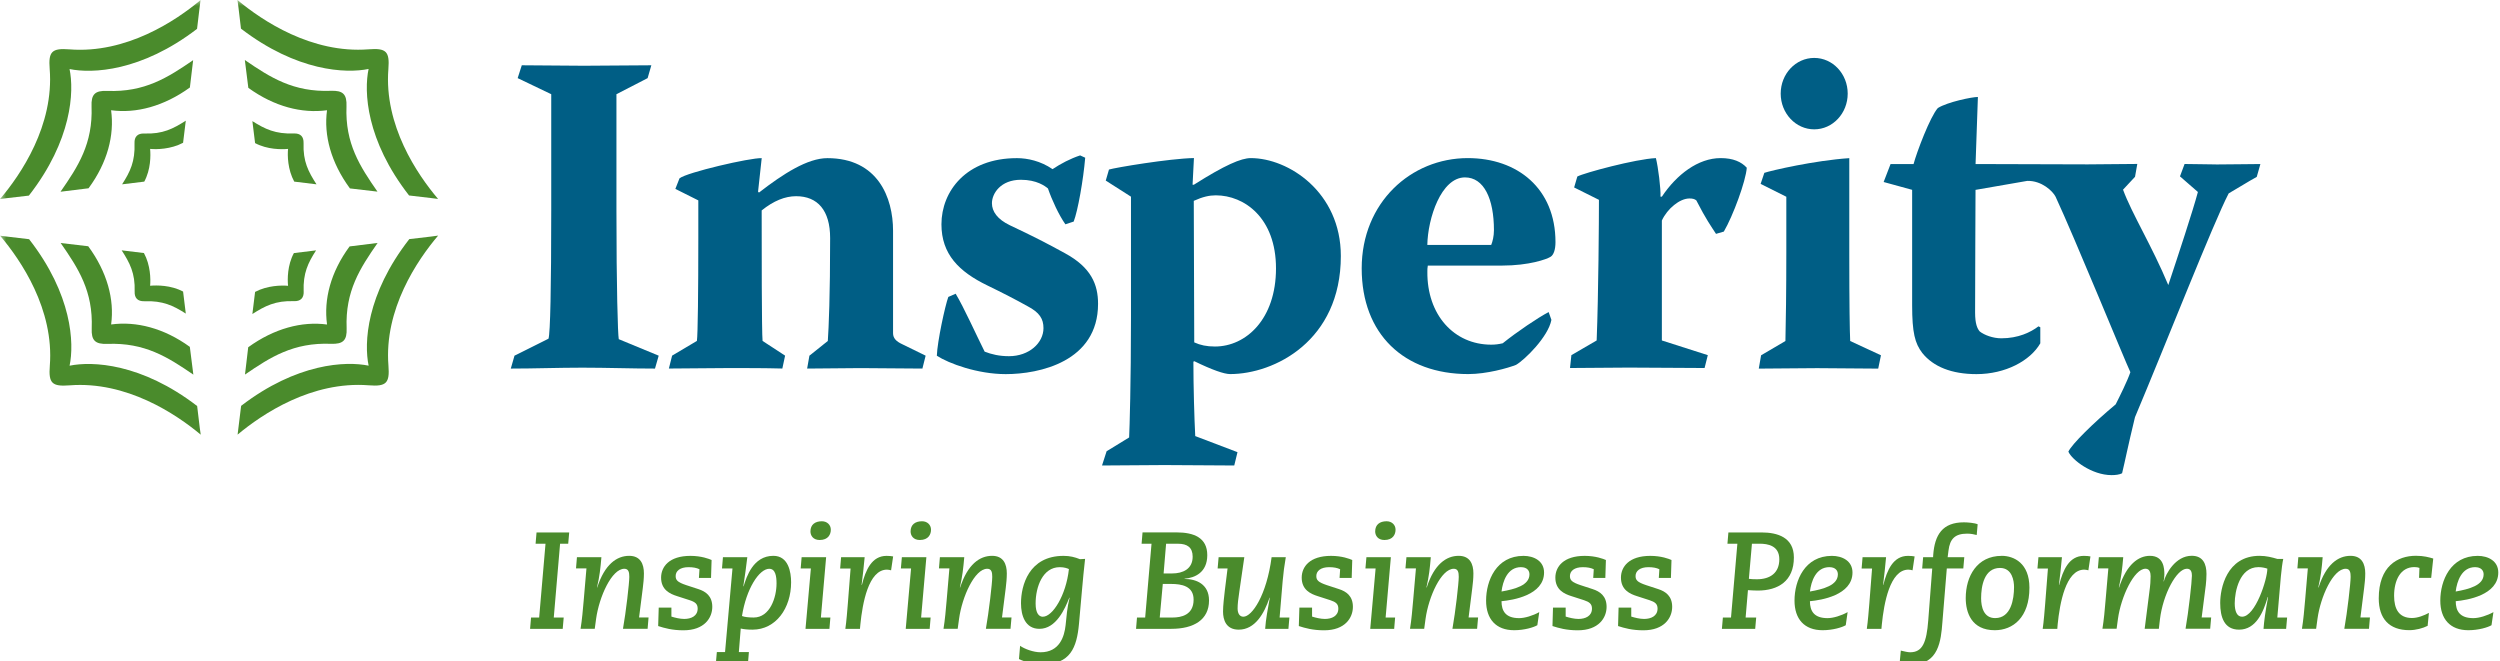 <?xml version="1.0" encoding="UTF-8"?>
<svg xmlns="http://www.w3.org/2000/svg" width="208" height="55" viewBox="0 0 208 55" fill="none">
  <g clip-path="url(#clip0_3446_3121)">
    <path d="M44.182 51.379H44.858L45.387 45.236H44.561L44.64 44.299H47.358L47.275 45.236H46.599L46.074 51.379H46.9L46.818 52.319H44.103L44.182 51.379Z" fill="#4A8B2C"></path>
    <mask id="mask0_3446_3121" style="mask-type:luminance" maskUnits="userSpaceOnUse" x="0" y="0" width="215" height="56">
      <path d="M214.543 0H0.021V55.274H214.543V0Z" fill="white"></path>
    </mask>
    <g mask="url(#mask0_3446_3121)">
      <path d="M9.254 26.995C11.328 26.716 13.627 27.288 15.794 28.859L16.087 31.17C13.963 29.714 12.047 28.49 8.932 28.612C7.917 28.648 7.588 28.326 7.631 27.317C7.752 24.226 6.519 22.33 5.049 20.219L7.341 20.488C8.921 22.637 9.529 24.924 9.247 26.984L9.258 26.991L9.254 26.995Z" fill="#4A8B2C"></path>
      <path d="M5.794 30.426C7.667 30.039 11.762 30.215 16.403 33.781C16.593 35.491 16.7 36.164 16.7 36.164C14.64 34.44 10.517 31.692 5.79 32.061C4.327 32.175 4.027 31.889 4.145 30.429C4.513 25.739 1.746 21.658 0.008 19.611C0.008 19.611 0.766 19.712 2.422 19.901C6.015 24.512 6.18 28.566 5.79 30.422H5.797L5.794 30.426Z" fill="#4A8B2C"></path>
    </g>
    <mask id="mask1_3446_3121" style="mask-type:luminance" maskUnits="userSpaceOnUse" x="0" y="0" width="217" height="58">
      <path d="M217 0H0V58H217V0Z" fill="white"></path>
    </mask>
    <g mask="url(#mask1_3446_3121)">
      <path d="M48.01 46.359H50.037C49.959 47.279 49.891 47.93 49.669 48.878H49.69C50.309 46.953 51.317 46.245 52.347 46.245C53.288 46.245 53.574 46.931 53.574 47.711C53.574 48.123 53.527 48.574 53.481 48.924L53.17 51.375H53.96L53.881 52.315H51.832C52.083 50.906 52.358 48.509 52.358 47.998C52.358 47.643 52.311 47.321 51.947 47.321C50.892 47.321 49.851 49.657 49.597 51.478L49.483 52.315H48.303C48.428 51.546 48.496 50.745 48.564 49.954L48.793 47.293H47.924L48.002 46.355L48.01 46.359Z" fill="#4A8B2C"></path>
      <path d="M55.861 51.3C56.158 51.393 56.573 51.496 56.927 51.496C57.499 51.496 58.046 51.257 58.046 50.634C58.046 50.245 57.831 50.084 57.384 49.937L56.319 49.593C55.747 49.411 55.003 49.078 55.003 48.059C55.003 47.164 55.664 46.248 57.442 46.248C58.357 46.248 58.997 46.499 59.205 46.592L59.158 48.084H58.15L58.196 47.361C57.957 47.247 57.681 47.189 57.281 47.189C56.58 47.189 56.215 47.508 56.215 47.923C56.215 48.266 56.365 48.438 57.088 48.681L58.107 49.014C58.715 49.211 59.262 49.586 59.262 50.491C59.262 51.396 58.611 52.441 56.866 52.441C55.929 52.441 55.285 52.258 54.76 52.087L54.806 50.552H55.861V51.307V51.3Z" fill="#4A8B2C"></path>
      <path d="M59.637 54.254H60.324L60.942 47.296H60.07L60.149 46.359H62.176C62.072 47.164 61.994 47.862 61.844 48.777H61.869C62.108 47.998 62.659 46.245 64.343 46.245C65.591 46.245 65.82 47.586 65.82 48.445C65.82 50.598 64.558 52.387 62.612 52.387C62.19 52.387 61.858 52.351 61.629 52.294L61.472 54.254H62.308L62.23 55.195H59.559L59.641 54.254H59.637ZM64.01 47.321C63.152 47.321 62.087 49.006 61.733 51.253C61.94 51.335 62.283 51.378 62.705 51.378C64.057 51.378 64.608 49.718 64.608 48.541C64.608 47.976 64.525 47.325 64.01 47.325" fill="#4A8B2C"></path>
      <path d="M66.696 46.359H68.734L68.298 51.378H69.088L69.009 52.319H67.018L67.465 47.297H66.617L66.696 46.359ZM68.38 43.369C68.813 43.369 69.124 43.669 69.124 44.07C69.124 44.449 68.916 44.928 68.198 44.928C67.636 44.928 67.429 44.538 67.429 44.217C67.429 43.644 67.819 43.369 68.38 43.369Z" fill="#4A8B2C"></path>
      <path d="M69.979 46.359H71.939C71.871 47.139 71.778 47.93 71.685 48.663H71.71C72.017 47.425 72.536 46.248 73.759 46.248C73.977 46.248 74.195 46.27 74.309 46.295L74.138 47.45C74.048 47.429 73.92 47.393 73.798 47.393C72.25 47.393 71.756 50.223 71.585 51.929L71.549 52.319H70.333C70.426 51.679 70.494 50.806 70.54 50.234L70.769 47.3H69.9L69.979 46.363V46.359Z" fill="#4A8B2C"></path>
      <path d="M75.035 46.359H77.074L76.637 51.378H77.428L77.349 52.319H75.357L75.801 47.297H74.953L75.035 46.359ZM76.716 43.369C77.152 43.369 77.46 43.669 77.46 44.07C77.46 44.449 77.252 44.928 76.53 44.928C75.969 44.928 75.761 44.538 75.761 44.217C75.761 43.644 76.151 43.369 76.712 43.369" fill="#4A8B2C"></path>
      <path d="M78.2 46.359H80.227C80.145 47.279 80.077 47.93 79.862 48.878H79.884C80.503 46.953 81.511 46.245 82.541 46.245C83.481 46.245 83.767 46.931 83.767 47.711C83.767 48.123 83.721 48.574 83.678 48.924L83.367 51.375H84.157L84.075 52.315H82.026C82.276 50.906 82.555 48.509 82.555 47.998C82.555 47.643 82.509 47.321 82.14 47.321C81.085 47.321 80.045 49.657 79.795 51.478L79.68 52.315H78.5C78.625 51.546 78.693 50.745 78.761 49.954L78.99 47.293H78.121L78.2 46.355V46.359Z" fill="#4A8B2C"></path>
      <path d="M84.869 53.729C85.258 54.004 85.992 54.269 86.574 54.269C88.155 54.269 88.555 52.963 88.659 52.012L88.773 50.924C88.82 50.534 88.888 50.155 88.992 49.729H88.967C88.602 50.659 87.869 52.319 86.481 52.319C85.301 52.319 84.947 51.221 84.947 50.187C84.947 48.713 85.602 46.248 88.487 46.248C89.027 46.248 89.417 46.352 89.853 46.524L90.279 46.499C90.082 48.195 89.943 50.108 89.771 51.908C89.589 53.879 89.06 55.278 86.717 55.278C86.099 55.278 85.226 55.07 84.779 54.831L84.872 53.729H84.869ZM86.771 51.31C87.572 51.31 88.695 49.547 88.934 47.347C88.788 47.279 88.548 47.189 88.169 47.189C86.76 47.189 86.163 48.813 86.163 50.212C86.163 51.039 86.449 51.314 86.771 51.314" fill="#4A8B2C"></path>
      <path d="M94.602 51.378H95.278L95.807 45.236H94.981L95.059 44.295H97.888C99.343 44.295 100.445 44.742 100.445 46.187C100.445 47.633 99.411 48.08 98.553 48.148V48.169C99.504 48.169 100.591 48.581 100.591 49.958C100.591 51.564 99.329 52.319 97.452 52.319H94.519L94.598 51.378H94.602ZM96.49 51.378H97.566C98.253 51.378 99.308 51.185 99.308 49.89C99.308 48.756 98.31 48.584 97.43 48.584H96.744L96.49 51.378ZM96.812 47.711H97.523C98.406 47.711 99.229 47.346 99.229 46.316C99.229 45.547 98.782 45.239 98.013 45.239H97.019L96.812 47.715V47.711Z" fill="#4A8B2C"></path>
      <path d="M101.389 46.359H103.527L103.116 49.189C103.023 49.822 102.969 50.244 102.969 50.624C102.969 51.024 103.13 51.31 103.449 51.31C104.171 51.31 105.383 49.522 105.798 46.359H106.978C106.864 47.003 106.774 47.687 106.717 48.352L106.463 51.378H107.278L107.196 52.319H105.262C105.308 51.575 105.49 50.588 105.648 49.729H105.626C105.179 51.06 104.41 52.387 103.062 52.387C102.008 52.387 101.757 51.575 101.757 50.885C101.757 50.38 101.85 49.626 101.904 49.143L102.133 47.297H101.307L101.389 46.359Z" fill="#4A8B2C"></path>
      <path d="M109.164 51.3C109.461 51.393 109.875 51.496 110.229 51.496C110.802 51.496 111.349 51.257 111.349 50.634C111.349 50.245 111.131 50.084 110.684 49.937L109.618 49.593C109.046 49.411 108.302 49.078 108.302 48.059C108.302 47.164 108.964 46.248 110.741 46.248C111.66 46.248 112.296 46.499 112.507 46.592L112.461 48.084H111.452L111.499 47.361C111.256 47.247 110.984 47.189 110.583 47.189C109.883 47.189 109.518 47.508 109.518 47.923C109.518 48.266 109.668 48.438 110.387 48.681L111.406 49.014C112.014 49.211 112.561 49.586 112.561 50.491C112.561 51.396 111.91 52.441 110.169 52.441C109.228 52.441 108.588 52.258 108.062 52.087L108.109 50.552H109.164V51.307V51.3Z" fill="#4A8B2C"></path>
      <path d="M113.679 46.359H115.72L115.284 51.378H116.074L115.996 52.319H114.004L114.451 47.297H113.604L113.686 46.359H113.679ZM115.363 43.369C115.799 43.369 116.11 43.669 116.11 44.07C116.11 44.449 115.903 44.928 115.184 44.928C114.623 44.928 114.415 44.538 114.415 44.217C114.415 43.644 114.805 43.369 115.363 43.369Z" fill="#4A8B2C"></path>
      <path d="M117.019 46.359H119.043C118.965 47.279 118.897 47.93 118.679 48.878H118.704C119.322 46.953 120.331 46.245 121.36 46.245C122.301 46.245 122.587 46.931 122.587 47.711C122.587 48.123 122.541 48.574 122.494 48.924L122.187 51.375H122.977L122.895 52.315H120.842C121.096 50.906 121.368 48.509 121.368 47.998C121.368 47.643 121.321 47.321 120.956 47.321C119.902 47.321 118.861 49.657 118.607 51.478L118.493 52.315H117.313C117.438 51.546 117.506 50.745 117.574 49.954L117.806 47.293H116.934L117.016 46.355L117.019 46.359Z" fill="#4A8B2C"></path>
      <path d="M127.901 52.019C127.605 52.194 126.836 52.434 125.978 52.434C124.454 52.434 123.643 51.496 123.643 49.973C123.643 48.309 124.49 46.248 126.757 46.248C127.615 46.248 128.466 46.671 128.466 47.633C128.466 49.525 125.845 49.937 124.926 50.019C124.926 50.842 125.273 51.429 126.392 51.429C126.861 51.429 127.537 51.225 128.066 50.928L127.905 52.026L127.901 52.019ZM126.553 47.186C125.416 47.186 125.03 48.366 124.926 49.214C126.049 49.017 127.251 48.699 127.251 47.783C127.251 47.472 127.043 47.189 126.553 47.189" fill="#4A8B2C"></path>
      <path d="M130.267 51.3C130.564 51.393 130.975 51.496 131.329 51.496C131.902 51.496 132.452 51.257 132.452 50.634C132.452 50.245 132.234 50.084 131.791 49.937L130.725 49.593C130.153 49.411 129.406 49.078 129.406 48.059C129.406 47.164 130.071 46.248 131.844 46.248C132.76 46.248 133.403 46.499 133.611 46.592L133.564 48.084H132.556L132.602 47.361C132.359 47.247 132.087 47.189 131.687 47.189C130.986 47.189 130.618 47.508 130.618 47.923C130.618 48.266 130.768 48.438 131.49 48.681L132.509 49.014C133.117 49.211 133.668 49.586 133.668 50.491C133.668 51.396 133.014 52.441 131.272 52.441C130.335 52.441 129.692 52.258 129.166 52.087L129.209 50.552H130.264V51.307L130.267 51.3Z" fill="#4A8B2C"></path>
      <path d="M135.721 51.3C136.021 51.393 136.432 51.496 136.786 51.496C137.362 51.496 137.909 51.257 137.909 50.634C137.909 50.245 137.691 50.084 137.244 49.937L136.179 49.593C135.606 49.411 134.863 49.078 134.863 48.059C134.863 47.164 135.528 46.248 137.305 46.248C138.22 46.248 138.864 46.499 139.068 46.592L139.021 48.084H138.013L138.059 47.361C137.82 47.247 137.545 47.189 137.144 47.189C136.447 47.189 136.078 47.508 136.078 47.923C136.078 48.266 136.229 48.438 136.951 48.681L137.97 49.014C138.574 49.211 139.125 49.586 139.125 50.491C139.125 51.396 138.471 52.441 136.729 52.441C135.792 52.441 135.149 52.258 134.623 52.087L134.666 50.552H135.721V51.307V51.3Z" fill="#4A8B2C"></path>
      <path d="M143.344 51.379H144.02L144.549 45.24H143.723L143.802 44.299H146.559C147.889 44.299 149.251 44.71 149.251 46.381C149.251 48.352 147.935 49.135 146.24 49.135C145.929 49.135 145.69 49.114 145.429 49.1L145.236 51.379H146.115L146.033 52.319H143.262L143.344 51.379ZM145.511 48.159C145.693 48.184 145.886 48.195 146.172 48.195C147.274 48.195 148.039 47.669 148.039 46.531C148.039 45.394 147.077 45.236 146.401 45.236H145.761L145.507 48.155L145.511 48.159Z" fill="#4A8B2C"></path>
      <path d="M153.565 52.019C153.265 52.194 152.5 52.434 151.641 52.434C150.118 52.434 149.303 51.496 149.303 49.973C149.303 48.309 150.15 46.248 152.417 46.248C153.279 46.248 154.127 46.671 154.127 47.633C154.127 49.525 151.502 49.937 150.586 50.019C150.586 50.842 150.93 51.429 152.053 51.429C152.521 51.429 153.197 51.225 153.722 50.928L153.565 52.026V52.019ZM152.21 47.186C151.076 47.186 150.69 48.366 150.586 49.214C151.706 49.017 152.911 48.699 152.911 47.783C152.911 47.472 152.703 47.189 152.21 47.189" fill="#4A8B2C"></path>
      <path d="M154.962 46.359H156.921C156.853 47.139 156.764 47.93 156.671 48.663H156.693C157.004 47.425 157.519 46.248 158.745 46.248C158.96 46.248 159.181 46.27 159.296 46.295L159.124 47.45C159.031 47.429 158.906 47.393 158.781 47.393C157.236 47.393 156.743 50.223 156.571 51.929L156.535 52.319H155.319C155.412 51.679 155.48 50.806 155.527 50.234L155.756 47.3H154.887L154.965 46.363L154.962 46.359Z" fill="#4A8B2C"></path>
      <path d="M160.007 46.359H160.833L160.844 46.163C160.969 44.499 161.609 43.458 163.397 43.458C163.705 43.458 164.28 43.505 164.541 43.619L164.463 44.513C164.244 44.456 163.98 44.399 163.672 44.399C162.664 44.399 162.231 44.821 162.113 45.819L162.045 46.359H163.429L163.347 47.297H161.974L161.605 51.804C161.491 53.282 161.298 55.278 159.088 55.278C158.709 55.278 158.412 55.199 158.055 55.117L158.148 54.129C158.412 54.187 158.698 54.269 158.927 54.269C159.971 54.269 160.29 53.421 160.429 51.632L160.762 47.3H159.925L160.004 46.363L160.007 46.359Z" fill="#4A8B2C"></path>
      <path d="M166.538 46.245C167.568 46.245 168.848 46.864 168.848 48.892C168.848 51.378 167.475 52.434 165.966 52.434C164.017 52.434 163.549 50.942 163.549 49.765C163.549 47.944 164.489 46.248 166.538 46.248M165.998 51.425C167.318 51.425 167.568 49.854 167.568 48.845C167.568 48.33 167.418 47.253 166.399 47.253C165.083 47.253 164.829 48.767 164.829 49.772C164.829 50.495 165.036 51.425 165.995 51.425" fill="#4A8B2C"></path>
      <path d="M169.598 46.359H171.554C171.486 47.139 171.393 47.93 171.304 48.663H171.325C171.636 47.425 172.151 46.248 173.374 46.248C173.596 46.248 173.81 46.27 173.925 46.295L173.753 47.45C173.664 47.429 173.535 47.393 173.41 47.393C171.865 47.393 171.371 50.223 171.2 51.929L171.168 52.319H169.952C170.045 51.679 170.113 50.806 170.159 50.234L170.388 47.3H169.516L169.598 46.363V46.359Z" fill="#4A8B2C"></path>
      <path d="M174.629 46.359H176.653C176.574 47.279 176.506 47.93 176.288 48.878H176.309C176.928 46.953 177.926 46.245 178.873 46.245C180.032 46.245 180.075 47.297 180.075 47.801C180.075 47.983 180.039 48.284 180.007 48.373H180.028C180.189 47.754 180.99 46.241 182.353 46.241C183.293 46.241 183.579 46.928 183.579 47.751C183.579 48.048 183.554 48.427 183.522 48.692L183.179 51.371H183.969L183.887 52.312H181.838C182.088 50.903 182.367 48.37 182.367 47.901C182.367 47.636 182.31 47.318 181.952 47.318C181.094 47.318 179.96 49.436 179.706 51.536L179.617 52.316H178.437L178.816 49.336C178.909 48.674 178.931 48.27 178.931 47.948C178.931 47.661 178.863 47.318 178.505 47.318C177.554 47.318 176.467 49.654 176.216 51.475L176.102 52.312H174.922C175.047 51.543 175.119 50.742 175.183 49.951L175.415 47.289H174.543L174.625 46.352L174.629 46.359Z" fill="#4A8B2C"></path>
      <path d="M190.202 52.319H188.325C188.372 51.679 188.472 50.899 188.704 49.682H188.672C188.314 50.931 187.699 52.387 186.29 52.387C185.053 52.387 184.721 51.342 184.721 50.162C184.721 48.981 185.236 46.245 187.996 46.245C188.558 46.245 189.03 46.37 189.487 46.506H189.966C189.909 46.724 189.809 47.479 189.77 47.94L189.473 51.378H190.288L190.206 52.319H190.202ZM186.541 51.31C187.635 51.31 188.643 48.216 188.643 47.311C188.472 47.253 188.207 47.185 187.9 47.185C186.33 47.185 185.929 49.214 185.929 50.198C185.929 50.852 186.112 51.31 186.537 51.31" fill="#4A8B2C"></path>
      <path d="M191.218 46.359H193.245C193.17 47.279 193.099 47.93 192.88 48.878H192.905C193.521 46.953 194.532 46.245 195.562 46.245C196.503 46.245 196.789 46.931 196.789 47.711C196.789 48.123 196.742 48.574 196.696 48.924L196.388 51.375H197.179L197.1 52.315H195.047C195.298 50.906 195.573 48.509 195.573 47.998C195.573 47.643 195.527 47.321 195.165 47.321C194.107 47.321 193.066 49.657 192.816 51.478L192.702 52.315H191.522C191.647 51.546 191.715 50.745 191.783 49.954L192.012 47.293H191.143L191.221 46.355L191.218 46.359Z" fill="#4A8B2C"></path>
      <path d="M201.989 52.065C201.577 52.273 200.995 52.43 200.455 52.43C198.774 52.43 197.912 51.468 197.912 49.783C197.912 47.125 199.457 46.241 201.005 46.241C201.67 46.241 202.103 46.37 202.446 46.47L202.275 48.076H201.266L201.298 47.25C201.184 47.207 201.055 47.182 200.873 47.182C199.704 47.182 199.189 48.302 199.189 49.565C199.189 50.652 199.578 51.418 200.676 51.418C201.17 51.418 201.695 51.2 202.085 50.992L201.981 52.058L201.989 52.065Z" fill="#4A8B2C"></path>
      <path d="M207.292 52.019C206.995 52.194 206.226 52.434 205.368 52.434C203.845 52.434 203.033 51.496 203.033 49.973C203.033 48.309 203.881 46.248 206.148 46.248C207.01 46.248 207.857 46.671 207.857 47.633C207.857 49.525 205.232 49.937 204.317 50.019C204.317 50.842 204.66 51.429 205.783 51.429C206.251 51.429 206.927 51.225 207.453 50.928L207.292 52.026V52.019ZM205.94 47.186C204.807 47.186 204.417 48.366 204.313 49.214C205.436 49.017 206.638 48.699 206.638 47.783C206.638 47.472 206.43 47.189 205.937 47.189" fill="#4A8B2C"></path>
      <path d="M43.413 5.431C45.169 5.431 46.853 5.47 48.573 5.47C50.444 5.47 52.317 5.431 54.191 5.431L53.883 6.5L51.288 7.838V17.512C51.288 23.897 51.402 27.8 51.481 28.219L54.803 29.592L54.495 30.666C52.51 30.666 50.483 30.59 48.459 30.59C46.435 30.59 44.483 30.666 42.498 30.666L42.806 29.592L45.634 28.179C45.784 27.757 45.863 23.858 45.863 17.512V7.838L43.07 6.5L43.413 5.431Z" fill="#005E85"></path>
      <path d="M58.103 16.674L56.19 15.716L56.534 14.839C57.145 14.342 62.419 13.118 63.374 13.158L63.07 15.948L63.145 16.023C65.169 14.453 67.193 13.158 68.838 13.158C73.04 13.158 74.302 16.445 74.302 19.196V27.721C74.302 28.14 74.567 28.408 75.064 28.637L77.013 29.592L76.744 30.665C74.989 30.665 73.304 30.626 71.588 30.626C70.136 30.626 68.645 30.665 67.154 30.665L67.343 29.592L68.874 28.369C68.953 27.22 69.067 24.623 69.067 19.804C69.067 17.511 68.034 16.324 66.235 16.324C65.32 16.324 64.365 16.706 63.371 17.508C63.371 20.531 63.371 27.678 63.446 28.365L65.32 29.589L65.091 30.662C63.599 30.622 62.108 30.622 60.657 30.622C58.976 30.622 57.331 30.662 55.65 30.662L55.919 29.589L57.982 28.365C58.06 27.868 58.1 24.162 58.1 19.801V16.667L58.103 16.674Z" fill="#005E85"></path>
      <path d="M84.629 13.158C85.469 13.158 86.577 13.387 87.572 14.073C88.258 13.616 89.063 13.193 89.867 12.929L90.289 13.122C90.135 14.957 89.674 17.554 89.331 18.434L88.641 18.663C88.104 17.898 87.532 16.674 87.189 15.68C86.96 15.49 86.27 14.957 84.936 14.957C83.255 14.957 82.529 16.102 82.529 16.907C82.529 17.594 82.984 18.245 84.021 18.742C85.969 19.658 87.153 20.27 88.609 21.071C90.786 22.255 91.358 23.668 91.358 25.278C91.358 30.093 86.466 31.127 83.677 31.127C81.346 31.127 78.939 30.247 77.945 29.596C77.985 28.412 78.632 25.432 78.9 24.705L79.511 24.437C80.202 25.585 81.231 27.879 81.922 29.256C82.494 29.481 83.145 29.635 83.946 29.635C85.63 29.635 86.817 28.526 86.817 27.303C86.817 26.537 86.506 26.004 85.476 25.467C84.521 24.934 83.413 24.362 82.15 23.75C79.783 22.602 78.328 21.149 78.328 18.663C78.328 15.909 80.395 13.158 84.596 13.158H84.636H84.629Z" fill="#005E85"></path>
      <path d="M99.211 15.372H99.326C101.925 13.726 103.263 13.154 104.067 13.154C107.2 13.154 111.558 15.984 111.558 21.3C111.558 28.369 106.016 31.123 102.347 31.123C101.85 31.123 100.86 30.78 99.368 30.053L99.29 30.089C99.29 32.157 99.368 34.833 99.444 36.282L102.959 37.62L102.69 38.729C100.781 38.729 98.793 38.693 96.883 38.693C95.163 38.693 93.443 38.729 91.688 38.729L92.07 37.544L93.944 36.396C93.983 35.556 94.098 31.889 94.098 26.383V16.363L91.999 15.025L92.267 14.106C92.764 13.952 97.273 13.19 99.336 13.15L99.222 15.368L99.211 15.372ZM99.365 28.487C99.862 28.716 100.395 28.83 101.081 28.83C103.681 28.83 106.163 26.537 106.163 22.33C106.163 18.123 103.527 16.252 101.156 16.252C100.62 16.252 100.084 16.366 99.322 16.71L99.361 28.487H99.365Z" fill="#005E85"></path>
      <path d="M118.793 22.101C118.757 22.33 118.757 22.405 118.757 22.598C118.718 26.193 120.974 28.676 124.071 28.676C124.41 28.676 124.678 28.64 125.025 28.562C126.209 27.61 127.968 26.422 128.848 25.964L129.077 26.616C128.809 28.029 126.86 29.939 126.134 30.357C125.447 30.629 123.684 31.123 122.161 31.123C116.812 31.123 113.293 27.8 113.293 22.33C113.293 16.86 117.384 13.154 122.122 13.154C126.248 13.154 129.416 15.676 129.416 20.148C129.416 20.759 129.266 21.217 128.998 21.371C128.691 21.564 127.239 22.097 124.947 22.097H118.793V22.101ZM124.067 20.38C124.181 20.112 124.296 19.65 124.296 19.157C124.296 16.52 123.456 14.76 121.886 14.76C119.901 14.76 118.793 18.162 118.753 20.38H124.067Z" fill="#005E85"></path>
      <path d="M131.236 14.685C131.809 14.381 136.089 13.229 137.77 13.154C137.959 13.88 138.191 15.755 138.152 16.363H138.267C139.49 14.527 141.285 13.154 143.155 13.154C144.188 13.154 144.878 13.458 145.332 13.955C145.257 15.064 144.185 17.969 143.423 19.267L142.772 19.457C142.354 18.81 141.932 18.234 141.131 16.667C140.977 16.552 140.823 16.513 140.559 16.513C139.758 16.513 138.724 17.354 138.267 18.348V28.326L142.089 29.549L141.821 30.619C139.718 30.619 137.616 30.583 135.517 30.583C133.875 30.583 132.27 30.619 130.625 30.619L130.739 29.549L132.842 28.326C132.996 24.422 133.032 18.194 133.032 16.627L130.968 15.597L131.236 14.681V14.685Z" fill="#005E85"></path>
      <path d="M146.791 14.381C147.363 14.188 150.997 13.347 153.861 13.158V21.11C153.861 25.392 153.897 27.532 153.936 28.372L156.496 29.56L156.267 30.669C154.472 30.669 152.981 30.63 151.186 30.63C149.581 30.63 147.861 30.669 146.33 30.669L146.523 29.56L148.547 28.372C148.583 27.038 148.622 24.054 148.622 21.035V16.37L146.484 15.301L146.791 14.385V14.381Z" fill="#005E85"></path>
      <path d="M184.356 13.68C183.516 13.68 182.636 13.644 181.757 13.644L181.374 14.674L182.865 15.973C182.458 17.508 181.231 21.224 180.402 23.718C179.036 20.445 177.373 17.787 176.636 15.78L177.634 14.71L177.823 13.64C176.447 13.64 175.074 13.676 173.697 13.676C172.052 13.676 164.367 13.648 164.367 13.648L164.561 8.067C164.06 8.067 162.036 8.489 161.231 8.986C160.584 9.712 159.472 12.657 159.208 13.651H157.294L156.719 15.143L159.09 15.794V25.392C159.09 27.685 159.322 28.565 159.933 29.367C160.849 30.511 162.379 31.127 164.443 31.127C166.846 31.127 168.916 30.018 169.753 28.565V27.227L169.599 27.152C168.948 27.649 167.918 28.147 166.506 28.147C165.819 28.147 165.09 27.878 164.711 27.574C164.518 27.345 164.328 26.963 164.328 26.007C164.328 21.725 164.364 18.284 164.364 15.798L168.669 15.05C169.878 15.021 170.793 15.909 171.022 16.363C172.624 19.804 176.79 30.011 177.248 30.966C176.983 31.731 176.372 32.951 176.025 33.642C174.23 35.133 172.356 36.968 172.088 37.58C172.395 38.267 174.04 39.53 175.681 39.53C176.025 39.53 176.332 39.491 176.558 39.376C176.826 38.267 177.019 37.233 177.63 34.711C180.115 28.823 184.167 18.502 185.426 16.091C186.23 15.633 186.995 15.136 187.761 14.717L188.065 13.648C186.953 13.648 185.733 13.683 184.356 13.683" fill="#005E85"></path>
      <path d="M153.729 7.788C153.729 9.43 152.481 10.761 150.943 10.761C149.406 10.761 148.154 9.43 148.154 7.788C148.154 6.146 149.402 4.819 150.943 4.819C152.485 4.819 153.729 6.15 153.729 7.788Z" fill="#005E85"></path>
      <path d="M24.449 11.104C22.911 11.162 22.049 10.739 20.998 10.078L21.223 11.906C22.242 12.449 23.419 12.439 23.966 12.389C23.912 12.932 23.93 14.099 24.481 15.111L26.333 15.336C25.661 14.295 25.2 13.433 25.257 11.906C25.275 11.366 24.996 11.083 24.449 11.104Z" fill="#4A8B2C"></path>
      <path d="M27.201 9.173C25.127 9.452 22.828 8.879 20.661 7.309L20.371 4.994C22.495 6.45 24.408 7.674 27.523 7.556C28.538 7.516 28.867 7.842 28.828 8.847C28.706 11.938 29.94 13.837 31.406 15.944L29.114 15.676C27.534 13.53 26.926 11.24 27.208 9.18L27.197 9.173H27.201Z" fill="#4A8B2C"></path>
      <path d="M30.662 5.738C28.788 6.128 24.694 5.949 20.049 2.383C19.86 0.673 19.756 0 19.756 0C21.816 1.724 25.939 4.472 30.669 4.103C32.128 3.989 32.429 4.275 32.314 5.735C31.942 10.425 34.71 14.506 36.448 16.552C36.448 16.552 35.69 16.452 34.034 16.263C30.441 11.655 30.272 7.602 30.666 5.742V5.735L30.662 5.738Z" fill="#4A8B2C"></path>
      <path d="M25.264 24.255C25.207 22.727 25.629 21.869 26.297 20.831L24.452 21.056C23.905 22.065 23.912 23.235 23.966 23.779C23.422 23.729 22.242 23.747 21.223 24.287L20.998 26.126C22.042 25.46 22.915 25.002 24.456 25.056C25.003 25.077 25.285 24.798 25.268 24.255" fill="#4A8B2C"></path>
      <path d="M27.209 26.988C26.927 24.927 27.502 22.649 29.086 20.502L31.418 20.212C29.952 22.32 28.718 24.219 28.84 27.31C28.879 28.319 28.55 28.641 27.535 28.605C24.42 28.483 22.507 29.707 20.383 31.163L20.651 28.891C22.818 27.321 25.124 26.72 27.202 26.999L27.209 26.988Z" fill="#4A8B2C"></path>
      <path d="M30.67 30.422C30.281 28.562 30.459 24.502 34.053 19.894C35.777 19.708 36.453 19.601 36.453 19.601C34.715 21.647 31.943 25.736 32.319 30.426C32.433 31.875 32.144 32.175 30.674 32.057C25.943 31.689 21.831 34.436 19.768 36.16C19.768 36.16 19.868 35.409 20.061 33.767C24.706 30.2 28.789 30.036 30.663 30.422H30.67Z" fill="#4A8B2C"></path>
      <path d="M12.008 25.063C13.549 25.006 14.411 25.425 15.458 26.09L15.233 24.258C14.214 23.715 13.037 23.725 12.49 23.775C12.54 23.235 12.526 22.065 11.975 21.053L10.123 20.828C10.792 21.865 11.257 22.731 11.203 24.258C11.181 24.802 11.464 25.081 12.011 25.063" fill="#4A8B2C"></path>
    </g>
    <mask id="mask2_3446_3121" style="mask-type:luminance" maskUnits="userSpaceOnUse" x="0" y="0" width="217" height="58">
      <path d="M217 0H0V58H217V0Z" fill="white"></path>
    </mask>
    <g mask="url(#mask2_3446_3121)">
      <path d="M11.192 11.912C11.249 13.44 10.827 14.295 10.158 15.336L12.003 15.111C12.55 14.102 12.54 12.932 12.49 12.388C13.033 12.442 14.213 12.421 15.232 11.88L15.458 10.041C14.41 10.707 13.541 11.168 12 11.108C11.453 11.09 11.17 11.369 11.192 11.912Z" fill="#4A8B2C"></path>
    </g>
    <mask id="mask3_3446_3121" style="mask-type:luminance" maskUnits="userSpaceOnUse" x="0" y="0" width="215" height="56">
      <path d="M214.543 0H0.021V55.274H214.543V0Z" fill="white"></path>
    </mask>
    <g mask="url(#mask3_3446_3121)">
      <path d="M9.244 9.18C9.526 11.24 8.951 13.515 7.367 15.665L5.035 15.952C6.501 13.845 7.735 11.949 7.617 8.858C7.574 7.849 7.903 7.523 8.919 7.563C12.037 7.684 13.946 6.461 16.07 5.005L15.798 7.28C13.632 8.847 11.325 9.452 9.251 9.173L9.244 9.18Z" fill="#4A8B2C"></path>
      <path d="M5.786 5.745C6.175 7.606 5.997 11.666 2.403 16.274C0.679 16.46 0 16.563 0 16.563C1.738 14.521 4.509 10.432 4.134 5.738C4.019 4.293 4.309 3.993 5.779 4.107C10.509 4.479 14.625 1.732 16.685 0.007C16.685 0.007 16.585 0.759 16.395 2.401C11.747 5.967 7.663 6.132 5.789 5.745H5.782H5.786Z" fill="#4A8B2C"></path>
    </g>
  </g>
  <defs>
    <clipPath id="clip0_3446_3121">
      <rect width="208" height="55" fill="white"></rect>
    </clipPath>
  </defs>
</svg>
